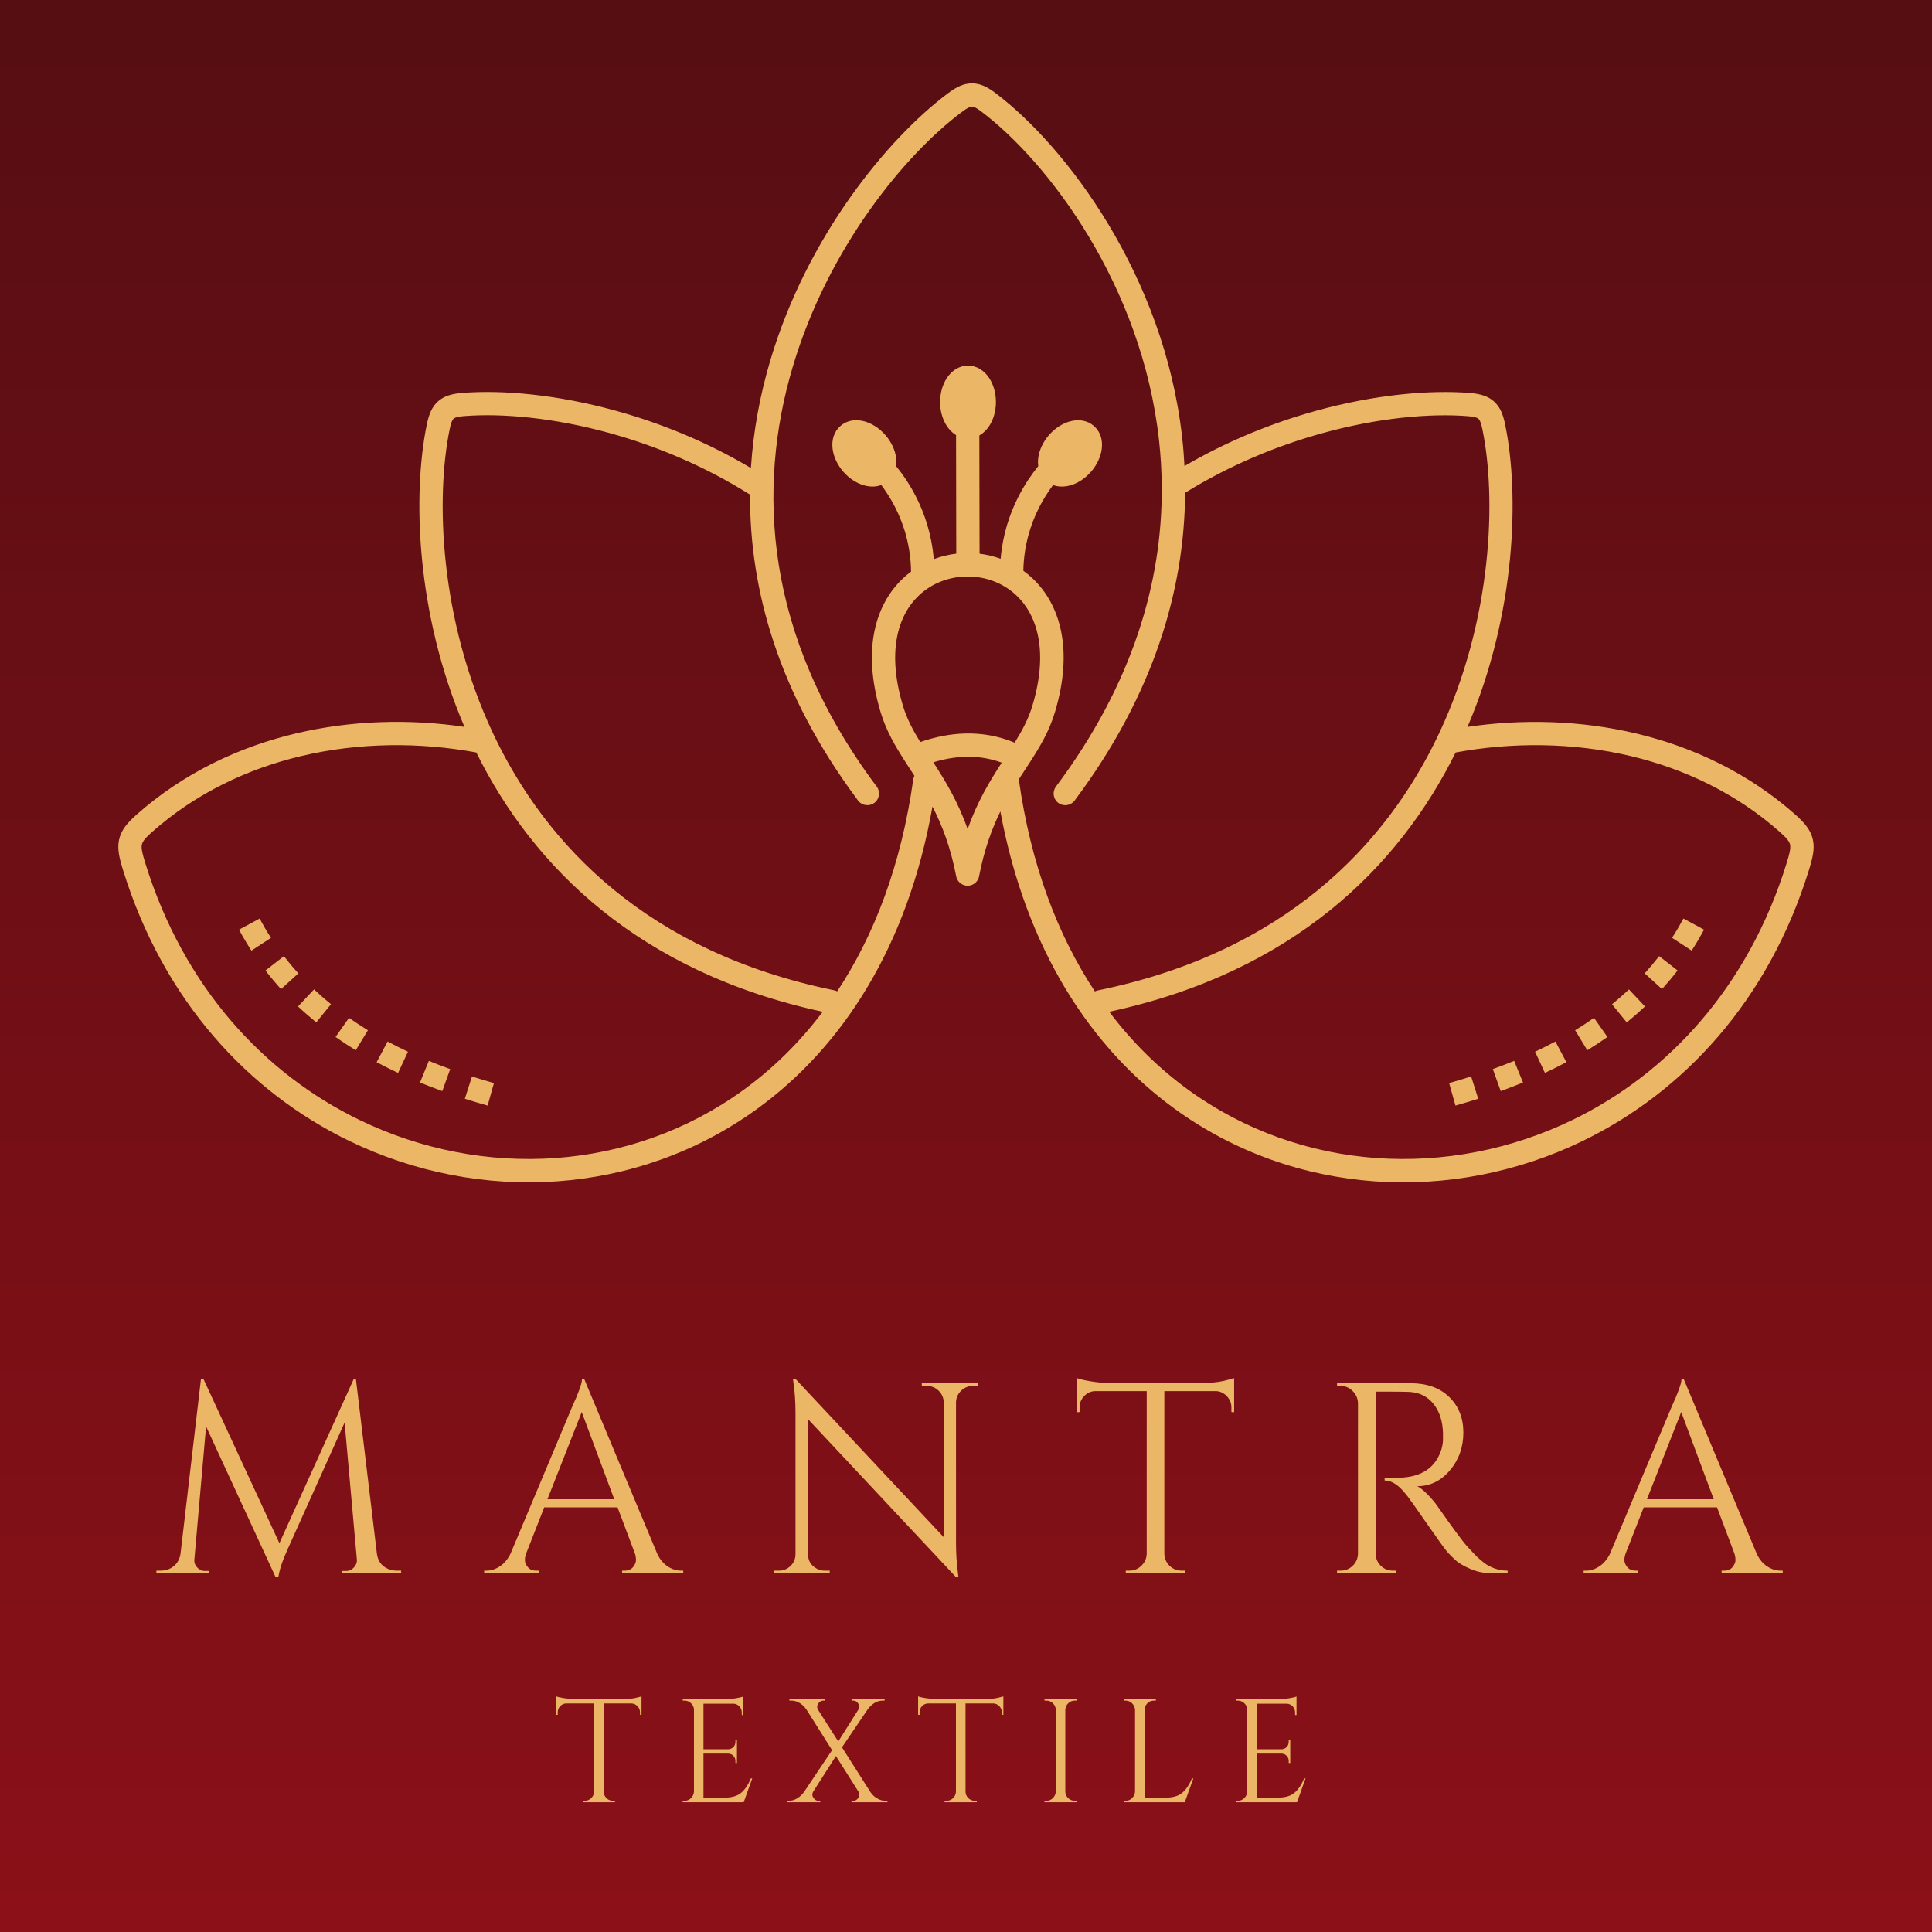 <svg xmlns="http://www.w3.org/2000/svg" xmlns:xlink="http://www.w3.org/1999/xlink" width="500" zoomAndPan="magnify" viewBox="0 0 375 375" height="500" preserveAspectRatio="xMidYMid meet" version="1.0"><defs><g/><linearGradient x1="250" gradientTransform="matrix(0.75, 0, 0, 0.75, 0, 0)" y1="0" x2="250" gradientUnits="userSpaceOnUse" y2="500" id="e56d4fb54b"><stop stop-opacity="1" stop-color="rgb(33.73%, 5.489%, 7.449%)" offset="0"/><stop stop-opacity="1" stop-color="rgb(33.894%, 5.495%, 7.465%)" offset="0.016"/><stop stop-opacity="1" stop-color="rgb(34.225%, 5.507%, 7.495%)" offset="0.031"/><stop stop-opacity="1" stop-color="rgb(34.555%, 5.519%, 7.526%)" offset="0.047"/><stop stop-opacity="1" stop-color="rgb(34.886%, 5.531%, 7.556%)" offset="0.062"/><stop stop-opacity="1" stop-color="rgb(35.217%, 5.544%, 7.587%)" offset="0.078"/><stop stop-opacity="1" stop-color="rgb(35.548%, 5.556%, 7.617%)" offset="0.094"/><stop stop-opacity="1" stop-color="rgb(35.878%, 5.568%, 7.648%)" offset="0.109"/><stop stop-opacity="1" stop-color="rgb(36.209%, 5.58%, 7.678%)" offset="0.125"/><stop stop-opacity="1" stop-color="rgb(36.54%, 5.592%, 7.709%)" offset="0.141"/><stop stop-opacity="1" stop-color="rgb(36.871%, 5.605%, 7.741%)" offset="0.156"/><stop stop-opacity="1" stop-color="rgb(37.202%, 5.617%, 7.771%)" offset="0.172"/><stop stop-opacity="1" stop-color="rgb(37.532%, 5.629%, 7.802%)" offset="0.188"/><stop stop-opacity="1" stop-color="rgb(37.863%, 5.641%, 7.832%)" offset="0.203"/><stop stop-opacity="1" stop-color="rgb(38.194%, 5.653%, 7.863%)" offset="0.219"/><stop stop-opacity="1" stop-color="rgb(38.525%, 5.666%, 7.893%)" offset="0.234"/><stop stop-opacity="1" stop-color="rgb(38.857%, 5.678%, 7.924%)" offset="0.25"/><stop stop-opacity="1" stop-color="rgb(39.186%, 5.69%, 7.954%)" offset="0.266"/><stop stop-opacity="1" stop-color="rgb(39.517%, 5.702%, 7.985%)" offset="0.281"/><stop stop-opacity="1" stop-color="rgb(39.848%, 5.714%, 8.015%)" offset="0.297"/><stop stop-opacity="1" stop-color="rgb(40.179%, 5.727%, 8.046%)" offset="0.312"/><stop stop-opacity="1" stop-color="rgb(40.509%, 5.739%, 8.076%)" offset="0.328"/><stop stop-opacity="1" stop-color="rgb(40.84%, 5.751%, 8.107%)" offset="0.344"/><stop stop-opacity="1" stop-color="rgb(41.171%, 5.763%, 8.138%)" offset="0.359"/><stop stop-opacity="1" stop-color="rgb(41.502%, 5.775%, 8.17%)" offset="0.375"/><stop stop-opacity="1" stop-color="rgb(41.833%, 5.788%, 8.2%)" offset="0.391"/><stop stop-opacity="1" stop-color="rgb(42.163%, 5.8%, 8.231%)" offset="0.406"/><stop stop-opacity="1" stop-color="rgb(42.494%, 5.812%, 8.261%)" offset="0.422"/><stop stop-opacity="1" stop-color="rgb(42.825%, 5.824%, 8.292%)" offset="0.438"/><stop stop-opacity="1" stop-color="rgb(43.156%, 5.836%, 8.322%)" offset="0.453"/><stop stop-opacity="1" stop-color="rgb(43.486%, 5.849%, 8.353%)" offset="0.469"/><stop stop-opacity="1" stop-color="rgb(43.817%, 5.861%, 8.383%)" offset="0.484"/><stop stop-opacity="1" stop-color="rgb(44.148%, 5.873%, 8.414%)" offset="0.5"/><stop stop-opacity="1" stop-color="rgb(44.479%, 5.885%, 8.444%)" offset="0.516"/><stop stop-opacity="1" stop-color="rgb(44.81%, 5.898%, 8.475%)" offset="0.531"/><stop stop-opacity="1" stop-color="rgb(45.14%, 5.91%, 8.505%)" offset="0.547"/><stop stop-opacity="1" stop-color="rgb(45.471%, 5.922%, 8.536%)" offset="0.562"/><stop stop-opacity="1" stop-color="rgb(45.802%, 5.934%, 8.566%)" offset="0.578"/><stop stop-opacity="1" stop-color="rgb(46.133%, 5.946%, 8.598%)" offset="0.594"/><stop stop-opacity="1" stop-color="rgb(46.463%, 5.959%, 8.629%)" offset="0.609"/><stop stop-opacity="1" stop-color="rgb(46.794%, 5.971%, 8.659%)" offset="0.625"/><stop stop-opacity="1" stop-color="rgb(47.125%, 5.983%, 8.69%)" offset="0.641"/><stop stop-opacity="1" stop-color="rgb(47.456%, 5.995%, 8.72%)" offset="0.656"/><stop stop-opacity="1" stop-color="rgb(47.787%, 6.007%, 8.751%)" offset="0.672"/><stop stop-opacity="1" stop-color="rgb(48.117%, 6.02%, 8.781%)" offset="0.688"/><stop stop-opacity="1" stop-color="rgb(48.448%, 6.032%, 8.812%)" offset="0.703"/><stop stop-opacity="1" stop-color="rgb(48.779%, 6.044%, 8.842%)" offset="0.719"/><stop stop-opacity="1" stop-color="rgb(49.11%, 6.056%, 8.873%)" offset="0.734"/><stop stop-opacity="1" stop-color="rgb(49.44%, 6.068%, 8.904%)" offset="0.75"/><stop stop-opacity="1" stop-color="rgb(49.771%, 6.081%, 8.934%)" offset="0.766"/><stop stop-opacity="1" stop-color="rgb(50.102%, 6.093%, 8.965%)" offset="0.781"/><stop stop-opacity="1" stop-color="rgb(50.433%, 6.105%, 8.995%)" offset="0.797"/><stop stop-opacity="1" stop-color="rgb(50.764%, 6.117%, 9.027%)" offset="0.812"/><stop stop-opacity="1" stop-color="rgb(51.094%, 6.129%, 9.058%)" offset="0.828"/><stop stop-opacity="1" stop-color="rgb(51.425%, 6.142%, 9.088%)" offset="0.844"/><stop stop-opacity="1" stop-color="rgb(51.756%, 6.154%, 9.119%)" offset="0.859"/><stop stop-opacity="1" stop-color="rgb(52.087%, 6.166%, 9.149%)" offset="0.875"/><stop stop-opacity="1" stop-color="rgb(52.419%, 6.178%, 9.18%)" offset="0.891"/><stop stop-opacity="1" stop-color="rgb(52.748%, 6.19%, 9.21%)" offset="0.906"/><stop stop-opacity="1" stop-color="rgb(53.079%, 6.203%, 9.241%)" offset="0.922"/><stop stop-opacity="1" stop-color="rgb(53.41%, 6.215%, 9.271%)" offset="0.938"/><stop stop-opacity="1" stop-color="rgb(53.741%, 6.227%, 9.302%)" offset="0.953"/><stop stop-opacity="1" stop-color="rgb(54.071%, 6.239%, 9.332%)" offset="0.969"/><stop stop-opacity="1" stop-color="rgb(54.402%, 6.252%, 9.363%)" offset="0.984"/><stop stop-opacity="1" stop-color="rgb(54.733%, 6.264%, 9.393%)" offset="1"/></linearGradient><clipPath id="efa1c9f31a"><path d="M 0.801 0.137 L 330.273 0.137 L 330.273 214 L 0.801 214 Z M 0.801 0.137 " clip-rule="nonzero"/></clipPath><clipPath id="1572c0edf7"><path d="M 83 307 L 253 307 L 253 345.922 L 83 345.922 Z M 83 307 " clip-rule="nonzero"/></clipPath><clipPath id="e60790cf71"><rect x="0" width="170" y="0" height="39"/></clipPath><clipPath id="5a36648581"><path d="M 5 238 L 340.641 238 L 340.641 310 L 5 310 Z M 5 238 " clip-rule="nonzero"/></clipPath><clipPath id="ba3a6c7407"><rect x="0" width="336" y="0" height="72"/></clipPath><clipPath id="a8957296ac"><rect x="0" width="341" y="0" height="346"/></clipPath></defs><rect x="-37.5" width="450" fill="#ffffff" y="-37.5" height="450" fill-opacity="1"/><rect x="-37.5" fill="url(#e56d4fb54b)" width="450" y="-37.5" height="450"/><g transform="matrix(1, 0, 0, 1, 22, 16)"><g clip-path="url(#a8957296ac)"><g clip-path="url(#efa1c9f31a)"><path fill="#ebb665" d="M 175.742 135.262 C 175.75 135.281 175.75 135.305 175.754 135.324 C 178.086 151.898 183.32 165.566 190.52 176.441 C 190.707 176.344 190.906 176.27 191.121 176.227 L 191.383 176.176 C 227.105 168.789 247.043 148.254 257.367 126.258 C 267.723 104.188 268.461 80.684 265.746 67.391 L 265.723 67.285 C 265.5 66.223 265.285 65.578 264.969 65.289 C 264.668 65.016 264.02 64.867 262.918 64.781 C 255.578 64.199 245.5 65.078 234.562 68.113 C 225.918 70.508 216.766 74.242 208.031 79.648 C 207.918 98.301 202.047 118.727 186.578 139.391 C 185.828 140.387 184.41 140.594 183.414 139.844 C 182.414 139.094 182.211 137.676 182.957 136.68 C 197.996 116.586 203.559 96.785 203.496 78.777 C 203.465 78.551 203.465 78.324 203.492 78.102 C 203.457 75.164 203.277 72.27 202.965 69.434 C 199.629 39.359 181.484 15.484 168.516 5.68 C 167.633 5.008 167.047 4.684 166.641 4.691 C 166.227 4.695 165.637 5.039 164.758 5.691 L 164.762 5.695 L 164.676 5.758 C 164.633 5.793 164.586 5.82 164.539 5.848 C 153.695 14.023 138.73 32.027 131.84 55.309 C 124.941 78.617 126.207 107.211 148.008 136.461 L 148.012 136.457 L 148.172 136.668 C 148.918 137.672 148.715 139.09 147.711 139.836 C 146.707 140.586 145.289 140.383 144.539 139.379 L 144.383 139.168 L 144.387 139.164 L 144.383 139.156 C 129.125 118.68 123.484 98.477 123.586 80.012 C 114.672 74.398 105.293 70.547 96.449 68.094 C 85.516 65.066 75.438 64.188 68.094 64.766 C 66.996 64.852 66.348 65 66.047 65.27 C 65.73 65.559 65.516 66.199 65.293 67.266 L 65.27 67.375 C 62.555 80.66 63.293 104.172 73.648 126.242 C 83.973 148.242 103.91 168.773 139.633 176.156 L 139.895 176.207 C 140.109 176.254 140.309 176.328 140.496 176.422 C 147.695 165.551 152.93 151.879 155.262 135.305 C 155.293 135.043 155.375 134.805 155.488 134.586 C 155.215 134.16 154.938 133.738 154.672 133.324 C 154.395 132.902 154.121 132.488 153.855 132.066 C 153.82 132.02 153.793 131.977 153.762 131.926 C 151.785 128.855 150.027 125.902 148.926 122.238 C 145.238 109.957 147.984 101.277 153.234 96.293 C 153.746 95.805 154.281 95.355 154.836 94.941 C 154.762 90.012 153.473 85.844 151.754 82.469 C 150.922 80.836 149.992 79.391 149.055 78.141 C 148.035 78.527 146.883 78.539 145.719 78.207 C 144.312 77.816 142.863 76.906 141.691 75.566 C 140.523 74.223 139.816 72.656 139.617 71.211 C 139.371 69.441 139.855 67.789 141.125 66.684 C 142.395 65.57 144.098 65.316 145.824 65.797 C 147.23 66.191 148.68 67.102 149.848 68.441 C 151.02 69.785 151.727 71.352 151.926 72.797 C 152.004 73.371 152.004 73.934 151.93 74.473 C 153.277 76.129 154.633 78.113 155.801 80.414 C 157.508 83.77 158.848 87.812 159.242 92.531 C 160.656 92 162.125 91.641 163.609 91.465 L 163.57 68.453 C 162.871 68.031 162.262 67.422 161.766 66.672 C 160.969 65.453 160.473 63.812 160.473 62.039 C 160.473 60.262 160.969 58.621 161.766 57.402 C 162.754 55.898 164.207 54.969 165.891 54.969 C 167.574 54.969 169.027 55.898 170.016 57.402 C 170.812 58.621 171.309 60.262 171.309 62.039 C 171.309 63.812 170.812 65.453 170.016 66.672 C 169.492 67.465 168.84 68.102 168.09 68.527 L 168.133 91.477 C 169.52 91.645 170.895 91.977 172.223 92.457 C 172.625 87.773 173.957 83.758 175.66 80.422 C 176.832 78.117 178.184 76.137 179.527 74.477 C 179.453 73.945 179.453 73.383 179.531 72.805 C 179.73 71.355 180.441 69.793 181.609 68.445 C 182.777 67.109 184.23 66.195 185.637 65.805 C 187.359 65.32 189.062 65.578 190.332 66.688 C 191.602 67.793 192.086 69.445 191.84 71.215 C 191.641 72.66 190.934 74.227 189.766 75.57 C 188.598 76.91 187.145 77.824 185.738 78.215 C 184.574 78.539 183.418 78.527 182.402 78.148 C 181.465 79.395 180.535 80.84 179.703 82.473 C 178.008 85.809 176.723 89.922 176.629 94.785 C 177.262 95.242 177.871 95.746 178.449 96.293 C 183.703 101.277 186.445 109.957 182.762 122.238 C 181.633 126.004 179.805 129.016 177.758 132.18 C 177.73 132.23 177.695 132.277 177.66 132.328 C 177.445 132.656 177.23 132.992 177.008 133.324 C 176.602 133.949 176.188 134.59 175.766 135.242 Z M 68.227 197.27 C 69.691 197.734 71.164 198.176 72.645 198.59 L 73.875 194.223 C 72.445 193.82 71.016 193.395 69.605 192.941 L 68.23 197.262 Z M 24.398 164.449 C 24.492 164.625 24.59 164.809 24.688 164.984 C 24.812 165.203 24.938 165.43 25.059 165.652 C 25.184 165.875 25.316 166.094 25.441 166.309 C 25.57 166.527 25.695 166.746 25.828 166.961 C 26.043 167.32 26.262 167.676 26.488 168.035 C 26.594 168.191 26.695 168.359 26.801 168.516 L 30.602 166.039 C 29.812 164.824 29.078 163.57 28.391 162.293 Z M 29.523 172.367 C 30.488 173.617 31.492 174.82 32.547 175.988 L 35.906 172.934 C 34.93 171.859 34 170.746 33.109 169.594 L 29.523 172.375 Z M 35.855 179.352 C 37 180.43 38.176 181.449 39.387 182.441 L 42.246 178.918 C 41.113 177.996 40.02 177.043 38.957 176.039 L 35.855 179.344 Z M 43.137 185.277 C 44.414 186.176 45.723 187.035 47.051 187.848 L 49.41 183.973 C 48.164 183.207 46.938 182.406 45.742 181.562 L 43.133 185.277 Z M 51.105 190.168 C 52.48 190.898 53.863 191.59 55.27 192.25 L 57.188 188.137 C 55.848 187.512 54.539 186.855 53.234 186.156 Z M 59.523 194.117 C 60.953 194.699 62.395 195.254 63.848 195.781 L 65.383 191.512 C 63.988 191.008 62.609 190.473 61.238 189.914 Z M 263.543 192.941 C 262.125 193.395 260.703 193.816 259.273 194.223 L 260.504 198.59 C 261.984 198.172 263.457 197.734 264.922 197.27 L 263.551 192.945 Z M 304.758 162.289 C 304.07 163.566 303.336 164.816 302.547 166.031 L 306.348 168.512 C 306.449 168.352 306.551 168.188 306.66 168.027 C 306.879 167.672 307.102 167.32 307.32 166.957 C 307.453 166.742 307.582 166.52 307.707 166.305 C 307.84 166.082 307.965 165.867 308.086 165.645 C 308.211 165.426 308.336 165.203 308.461 164.977 C 308.559 164.801 308.656 164.621 308.75 164.445 Z M 300.035 169.59 C 299.145 170.738 298.211 171.852 297.238 172.93 L 300.594 175.98 C 301.648 174.812 302.66 173.609 303.617 172.363 L 300.035 169.582 Z M 294.184 176.043 C 293.117 177.047 292.023 178 290.895 178.926 L 293.754 182.449 C 294.973 181.453 296.148 180.43 297.289 179.355 L 294.184 176.051 Z M 287.402 181.562 C 286.203 182.406 284.98 183.207 283.73 183.973 L 286.09 187.848 C 287.426 187.035 288.734 186.176 290.004 185.277 L 287.395 181.562 Z M 279.906 186.156 C 278.605 186.848 277.293 187.508 275.953 188.137 L 277.871 192.25 C 279.277 191.59 280.664 190.898 282.035 190.168 Z M 271.898 189.914 C 270.527 190.473 269.148 191.008 267.754 191.512 L 269.289 195.781 C 270.742 195.254 272.184 194.699 273.613 194.117 Z M 158.992 140.562 C 154.137 167.914 141.371 187.312 125 199.203 C 113.348 207.668 99.887 212.305 86.156 213.293 C 72.453 214.273 58.477 211.602 45.781 205.449 C 26.246 195.977 9.738 178.254 1.883 152.883 C 1.113 150.398 0.75 148.73 1.102 147.031 C 1.477 145.254 2.52 143.875 4.562 142.074 C 13.621 134.07 24.262 129.027 35.305 126.391 C 46.258 123.773 57.598 123.52 68.152 125.086 C 58.664 102.941 58.094 79.836 60.824 66.488 L 60.848 66.383 C 61.266 64.352 61.852 62.969 62.984 61.941 C 64.129 60.898 65.59 60.434 67.727 60.27 C 75.508 59.648 86.152 60.566 97.641 63.758 C 106.133 66.109 115.105 69.707 123.75 74.844 C 124.215 67.578 125.543 60.613 127.488 54.047 C 134.688 29.727 150.398 10.855 161.801 2.258 C 161.852 2.211 161.898 2.172 161.953 2.133 L 162.039 2.07 L 162.043 2.078 L 162.051 2.07 C 163.699 0.84 165.059 0.199 166.602 0.184 C 168.148 0.164 169.539 0.781 171.246 2.078 C 184.887 12.395 203.969 37.461 207.461 68.953 C 207.668 70.766 207.812 72.605 207.906 74.461 C 216.344 69.531 225.074 66.055 233.352 63.762 C 244.844 60.574 255.484 59.656 263.266 60.273 C 265.402 60.445 266.863 60.91 268.008 61.945 C 269.141 62.973 269.727 64.355 270.145 66.387 L 270.168 66.496 C 272.898 79.844 272.328 102.945 262.84 125.09 C 273.395 123.531 284.734 123.781 295.688 126.395 C 306.73 129.031 317.379 134.074 326.434 142.078 C 328.473 143.883 329.516 145.266 329.891 147.035 C 330.25 148.738 329.879 150.406 329.109 152.891 C 321.254 178.262 304.746 195.98 285.211 205.453 C 272.512 211.613 258.539 214.281 244.836 213.297 C 231.109 212.316 217.645 207.672 205.992 199.211 C 189.816 187.457 177.148 168.363 172.168 141.504 C 170.512 144.891 169.031 148.918 168.039 154.082 C 167.809 155.312 166.617 156.117 165.391 155.879 C 164.438 155.699 163.742 154.941 163.586 154.043 C 162.504 148.41 160.836 144.125 158.992 140.559 Z M 156.617 128.027 C 159.406 127.07 162.34 126.445 165.375 126.371 C 168.504 126.297 171.715 126.812 174.945 128.152 C 176.379 125.844 177.609 123.562 178.391 120.965 C 181.5 110.602 179.43 103.512 175.305 99.594 C 172.707 97.125 169.27 95.895 165.824 95.895 C 162.375 95.895 158.941 97.125 156.34 99.594 C 152.211 103.512 150.141 110.602 153.254 120.965 C 154.02 123.52 155.223 125.766 156.621 128.027 Z M 165.477 130.895 C 163.328 130.945 161.207 131.34 159.152 131.965 C 161.453 135.516 163.895 139.484 165.816 144.922 C 167.727 139.52 170.145 135.566 172.438 132.031 C 170.082 131.172 167.75 130.836 165.48 130.895 Z M 137.695 180.383 C 101.938 172.688 81.441 152.25 70.449 130.055 C 59.594 128.051 47.73 128.062 36.355 130.777 C 25.996 133.254 16.023 137.973 7.555 145.453 C 6.293 146.57 5.672 147.293 5.531 147.949 C 5.379 148.68 5.656 149.781 6.207 151.551 C 13.66 175.617 29.273 192.406 47.75 201.371 C 59.73 207.18 72.91 209.695 85.84 208.773 C 98.742 207.848 111.398 203.484 122.34 195.535 C 127.973 191.445 133.152 186.402 137.688 180.383 Z M 193.301 180.383 C 197.836 186.402 203.02 191.445 208.648 195.535 C 219.594 203.484 232.246 207.848 245.148 208.773 C 258.074 209.695 271.258 207.18 283.238 201.371 C 301.707 192.414 317.328 175.625 324.781 151.551 C 325.332 149.781 325.609 148.676 325.457 147.949 C 325.32 147.293 324.695 146.57 323.43 145.453 C 314.969 137.973 304.996 133.258 294.633 130.777 C 283.254 128.062 271.395 128.051 260.539 130.055 C 249.551 152.25 229.051 172.688 193.293 180.383 Z M 193.301 180.383 " fill-opacity="1" fill-rule="nonzero"/></g><g clip-path="url(#1572c0edf7)"><g transform="matrix(1, 0, 0, 1, 83, 307)"><g clip-path="url(#e60790cf71)"><g fill="#ebb665" fill-opacity="1"><g transform="translate(2.393, 26.812)"><g><path d="M 16.828 -17.469 C 16.828 -17.914 16.664 -18.305 16.344 -18.641 C 16.02 -18.973 15.641 -19.148 15.203 -19.172 L 9.781 -19.172 L 9.781 -2.062 C 9.789 -1.562 9.973 -1.141 10.328 -0.797 C 10.68 -0.453 11.109 -0.281 11.609 -0.281 L 11.969 -0.281 L 11.969 0 L 5.719 0 L 5.719 -0.281 L 6.094 -0.281 C 6.582 -0.281 7.004 -0.453 7.359 -0.797 C 7.711 -1.141 7.898 -1.551 7.922 -2.031 L 7.922 -19.172 L 2.484 -19.172 C 2.023 -19.148 1.641 -18.973 1.328 -18.641 C 1.016 -18.305 0.859 -17.914 0.859 -17.469 L 0.859 -16.969 L 0.578 -16.953 L 0.578 -20.547 C 0.859 -20.43 1.348 -20.316 2.047 -20.203 C 2.754 -20.086 3.406 -20.031 4 -20.031 L 13.656 -20.031 C 14.594 -20.031 15.367 -20.102 15.984 -20.25 C 16.609 -20.395 16.988 -20.492 17.125 -20.547 L 17.125 -16.953 L 16.828 -16.969 Z M 16.828 -17.469 "/></g></g></g><g fill="#ebb665" fill-opacity="1"><g transform="translate(25.776, 26.812)"><g><path d="M 2.094 -0.281 C 2.582 -0.281 3.004 -0.457 3.359 -0.812 C 3.711 -1.164 3.898 -1.594 3.922 -2.094 L 3.922 -18.094 C 3.859 -18.551 3.656 -18.938 3.312 -19.25 C 2.969 -19.562 2.562 -19.719 2.094 -19.719 L 1.75 -19.719 L 1.719 -20 L 10.094 -20 C 10.676 -20 11.316 -20.055 12.016 -20.172 C 12.711 -20.285 13.203 -20.398 13.484 -20.516 L 13.484 -16.922 L 13.203 -16.922 L 13.203 -17.438 C 13.203 -17.895 13.047 -18.285 12.734 -18.609 C 12.422 -18.93 12.047 -19.102 11.609 -19.125 L 5.766 -19.125 L 5.766 -10.281 L 10.609 -10.281 C 10.984 -10.301 11.301 -10.441 11.562 -10.703 C 11.832 -10.973 11.969 -11.312 11.969 -11.719 L 11.969 -12.109 L 12.266 -12.109 L 12.266 -7.609 L 11.969 -7.609 L 11.969 -8.031 C 11.969 -8.414 11.836 -8.738 11.578 -9 C 11.328 -9.27 11.008 -9.414 10.625 -9.438 L 5.766 -9.438 L 5.766 -0.891 L 9.859 -0.891 C 11.266 -0.891 12.336 -1.203 13.078 -1.828 C 13.828 -2.453 14.453 -3.383 14.953 -4.625 L 15.234 -4.625 L 13.578 0 L 1.719 0 L 1.719 -0.281 Z M 2.094 -0.281 "/></g></g></g><g fill="#ebb665" fill-opacity="1"><g transform="translate(47.987, 26.812)"><g><path d="M 18.859 -0.281 L 19.266 -0.281 L 19.266 0 L 12.297 0 L 12.297 -0.281 L 12.641 -0.281 C 13.055 -0.281 13.379 -0.473 13.609 -0.859 C 13.742 -1.066 13.812 -1.266 13.812 -1.453 C 13.812 -1.648 13.758 -1.844 13.656 -2.031 L 9.266 -8.969 L 4.859 -2.062 C 4.742 -1.863 4.688 -1.664 4.688 -1.469 C 4.688 -1.27 4.754 -1.078 4.891 -0.891 C 5.141 -0.484 5.461 -0.281 5.859 -0.281 L 6.234 -0.281 L 6.234 0 L -0.25 0 L -0.25 -0.281 L 0.141 -0.281 C 0.711 -0.281 1.254 -0.441 1.766 -0.766 C 2.285 -1.086 2.719 -1.488 3.062 -1.969 L 8.516 -10.109 L 3.516 -18.031 C 3.055 -18.695 2.477 -19.18 1.781 -19.484 C 1.395 -19.641 1.008 -19.719 0.625 -19.719 L 0.234 -19.719 L 0.234 -20 L 7.141 -20 L 7.141 -19.719 L 6.797 -19.719 C 6.398 -19.719 6.078 -19.523 5.828 -19.141 C 5.691 -18.93 5.625 -18.734 5.625 -18.547 C 5.625 -18.359 5.676 -18.164 5.781 -17.969 L 9.719 -11.797 L 13.609 -17.953 C 13.723 -18.141 13.781 -18.332 13.781 -18.531 C 13.781 -18.727 13.723 -18.926 13.609 -19.125 C 13.379 -19.52 13.055 -19.719 12.641 -19.719 L 12.297 -19.719 L 12.297 -20 L 18.719 -20 L 18.719 -19.719 L 18.328 -19.719 C 17.754 -19.719 17.211 -19.555 16.703 -19.234 C 16.203 -18.91 15.781 -18.508 15.438 -18.031 L 10.438 -10.656 L 15.984 -1.938 C 16.43 -1.289 17.008 -0.816 17.719 -0.516 C 18.102 -0.359 18.484 -0.281 18.859 -0.281 Z M 18.859 -0.281 "/></g></g></g><g fill="#ebb665" fill-opacity="1"><g transform="translate(72.627, 26.812)"><g><path d="M 16.828 -17.469 C 16.828 -17.914 16.664 -18.305 16.344 -18.641 C 16.02 -18.973 15.641 -19.148 15.203 -19.172 L 9.781 -19.172 L 9.781 -2.062 C 9.789 -1.562 9.973 -1.141 10.328 -0.797 C 10.68 -0.453 11.109 -0.281 11.609 -0.281 L 11.969 -0.281 L 11.969 0 L 5.719 0 L 5.719 -0.281 L 6.094 -0.281 C 6.582 -0.281 7.004 -0.453 7.359 -0.797 C 7.711 -1.141 7.898 -1.551 7.922 -2.031 L 7.922 -19.172 L 2.484 -19.172 C 2.023 -19.148 1.641 -18.973 1.328 -18.641 C 1.016 -18.305 0.859 -17.914 0.859 -17.469 L 0.859 -16.969 L 0.578 -16.953 L 0.578 -20.547 C 0.859 -20.43 1.348 -20.316 2.047 -20.203 C 2.754 -20.086 3.406 -20.031 4 -20.031 L 13.656 -20.031 C 14.594 -20.031 15.367 -20.102 15.984 -20.25 C 16.609 -20.395 16.988 -20.492 17.125 -20.547 L 17.125 -16.953 L 16.828 -16.969 Z M 16.828 -17.469 "/></g></g></g><g fill="#ebb665" fill-opacity="1"><g transform="translate(96.01, 26.812)"><g><path d="M 2.094 -0.281 C 2.582 -0.281 3.004 -0.457 3.359 -0.812 C 3.711 -1.164 3.898 -1.594 3.922 -2.094 L 3.922 -17.953 C 3.898 -18.441 3.711 -18.859 3.359 -19.203 C 3.004 -19.547 2.582 -19.719 2.094 -19.719 L 1.719 -19.719 L 1.719 -20 L 7.969 -20 L 7.969 -19.719 L 7.609 -19.719 C 7.109 -19.719 6.68 -19.547 6.328 -19.203 C 5.973 -18.859 5.785 -18.441 5.766 -17.953 L 5.766 -2.094 C 5.766 -1.594 5.945 -1.164 6.312 -0.812 C 6.676 -0.457 7.109 -0.281 7.609 -0.281 L 7.969 -0.281 L 7.969 0 L 1.719 0 L 1.719 -0.281 Z M 2.094 -0.281 "/></g></g></g><g fill="#ebb665" fill-opacity="1"><g transform="translate(111.389, 26.812)"><g><path d="M 2.094 -0.281 C 2.582 -0.281 3.004 -0.457 3.359 -0.812 C 3.711 -1.164 3.898 -1.594 3.922 -2.094 L 3.922 -17.922 C 3.898 -18.41 3.711 -18.832 3.359 -19.188 C 3.004 -19.539 2.582 -19.719 2.094 -19.719 L 1.719 -19.719 L 1.719 -20 L 7.969 -20 L 7.969 -19.719 L 7.609 -19.719 C 6.922 -19.719 6.395 -19.422 6.031 -18.828 C 5.852 -18.547 5.766 -18.242 5.766 -17.922 L 5.766 -0.891 L 9.859 -0.891 C 11.266 -0.891 12.336 -1.203 13.078 -1.828 C 13.828 -2.453 14.453 -3.383 14.953 -4.625 L 15.234 -4.625 L 13.578 0 L 1.719 0 L 1.719 -0.281 Z M 2.094 -0.281 "/></g></g></g><g fill="#ebb665" fill-opacity="1"><g transform="translate(133.171, 26.812)"><g><path d="M 2.094 -0.281 C 2.582 -0.281 3.004 -0.457 3.359 -0.812 C 3.711 -1.164 3.898 -1.594 3.922 -2.094 L 3.922 -18.094 C 3.859 -18.551 3.656 -18.938 3.312 -19.25 C 2.969 -19.562 2.562 -19.719 2.094 -19.719 L 1.75 -19.719 L 1.719 -20 L 10.094 -20 C 10.676 -20 11.316 -20.055 12.016 -20.172 C 12.711 -20.285 13.203 -20.398 13.484 -20.516 L 13.484 -16.922 L 13.203 -16.922 L 13.203 -17.438 C 13.203 -17.895 13.047 -18.285 12.734 -18.609 C 12.422 -18.93 12.047 -19.102 11.609 -19.125 L 5.766 -19.125 L 5.766 -10.281 L 10.609 -10.281 C 10.984 -10.301 11.301 -10.441 11.562 -10.703 C 11.832 -10.973 11.969 -11.312 11.969 -11.719 L 11.969 -12.109 L 12.266 -12.109 L 12.266 -7.609 L 11.969 -7.609 L 11.969 -8.031 C 11.969 -8.414 11.836 -8.738 11.578 -9 C 11.328 -9.27 11.008 -9.414 10.625 -9.438 L 5.766 -9.438 L 5.766 -0.891 L 9.859 -0.891 C 11.266 -0.891 12.336 -1.203 13.078 -1.828 C 13.828 -2.453 14.453 -3.383 14.953 -4.625 L 15.234 -4.625 L 13.578 0 L 1.719 0 L 1.719 -0.281 Z M 2.094 -0.281 "/></g></g></g><g fill="#ebb665" fill-opacity="1"><g transform="translate(155.406, 26.812)"><g/></g></g></g></g></g><g clip-path="url(#5a36648581)"><g transform="matrix(1, 0, 0, 1, 5, 238)"><g clip-path="url(#ba3a6c7407)"><g fill="#ebb665" fill-opacity="1"><g transform="translate(2.561, 51.391)"><g><path d="M 47.453 -0.531 L 48.297 -0.531 L 48.297 0 L 36.844 0 L 36.844 -0.469 L 37.641 -0.469 C 38.234 -0.469 38.738 -0.703 39.156 -1.172 C 39.582 -1.648 39.766 -2.172 39.703 -2.734 L 37.328 -29.266 L 26.25 -4.641 C 25.27 -2.492 24.676 -0.703 24.469 0.734 L 23.938 0.734 L 10.438 -28.516 L 8.172 -2.734 C 8.098 -2.172 8.27 -1.648 8.688 -1.172 C 9.113 -0.703 9.609 -0.469 10.172 -0.469 L 11.016 -0.469 L 11.016 0 L 0.797 0 L 0.797 -0.531 L 1.641 -0.531 C 2.617 -0.531 3.469 -0.828 4.188 -1.422 C 4.906 -2.016 5.336 -2.82 5.484 -3.844 L 9.438 -37.641 L 9.969 -37.641 L 24.672 -5.859 L 39.062 -37.641 L 39.531 -37.641 L 43.594 -3.844 C 43.77 -2.438 44.473 -1.453 45.703 -0.891 C 46.234 -0.648 46.816 -0.531 47.453 -0.531 Z M 47.453 -0.531 "/></g></g></g><g fill="#ebb665" fill-opacity="1"><g transform="translate(67.46, 51.391)"><g><path d="M 37.734 -0.531 L 38.156 -0.531 L 38.156 0 L 26.297 0 L 26.297 -0.531 L 26.781 -0.531 C 27.508 -0.531 28.055 -0.766 28.422 -1.234 C 28.797 -1.711 28.984 -2.16 28.984 -2.578 C 28.984 -3.004 28.914 -3.426 28.781 -3.844 L 25.406 -12.812 L 11.172 -12.812 L 7.641 -3.797 C 7.492 -3.367 7.422 -2.953 7.422 -2.547 C 7.422 -2.148 7.602 -1.711 7.969 -1.234 C 8.344 -0.766 8.898 -0.531 9.641 -0.531 L 10.109 -0.531 L 10.109 0 L -0.484 0 L -0.484 -0.531 L 0 -0.531 C 0.875 -0.531 1.734 -0.812 2.578 -1.375 C 3.422 -1.938 4.109 -2.758 4.641 -3.844 L 16.547 -32.219 C 17.848 -35.062 18.5 -36.867 18.5 -37.641 L 18.969 -37.641 L 33.094 -3.844 C 33.594 -2.758 34.266 -1.938 35.109 -1.375 C 35.953 -0.812 36.828 -0.531 37.734 -0.531 Z M 11.797 -14.391 L 24.766 -14.391 L 18.453 -31.312 Z M 11.797 -14.391 "/></g></g></g><g fill="#ebb665" fill-opacity="1"><g transform="translate(120.813, 51.391)"><g><path d="M 41.016 -36.375 C 40.141 -36.375 39.383 -36.066 38.75 -35.453 C 38.113 -34.836 37.781 -34.094 37.75 -33.219 L 37.75 -6.016 C 37.75 -3.973 37.867 -2.035 38.109 -0.203 L 38.219 0.734 L 37.75 0.734 L 9.016 -29.938 L 9.016 -3.688 C 9.047 -2.457 9.594 -1.547 10.656 -0.953 C 11.145 -0.672 11.672 -0.531 12.234 -0.531 L 13.234 -0.531 L 13.234 0 L 2.375 0 L 2.375 -0.531 L 3.375 -0.531 C 4.25 -0.531 5.004 -0.836 5.641 -1.453 C 6.273 -2.066 6.594 -2.832 6.594 -3.75 L 6.594 -31.109 C 6.594 -33.242 6.469 -35.156 6.219 -36.844 L 6.109 -37.688 L 6.641 -37.688 L 35.375 -7.016 L 35.375 -33.156 C 35.344 -34.07 35.008 -34.836 34.375 -35.453 C 33.738 -36.066 32.984 -36.375 32.109 -36.375 L 31.109 -36.375 L 31.109 -36.906 L 41.969 -36.906 L 41.969 -36.375 Z M 41.016 -36.375 "/></g></g></g><g fill="#ebb665" fill-opacity="1"><g transform="translate(180.967, 51.391)"><g><path d="M 31.047 -32.219 C 31.047 -33.051 30.75 -33.773 30.156 -34.391 C 29.562 -35.016 28.859 -35.344 28.047 -35.375 L 18.031 -35.375 L 18.031 -3.797 C 18.062 -2.879 18.398 -2.102 19.047 -1.469 C 19.703 -0.844 20.488 -0.531 21.406 -0.531 L 22.094 -0.531 L 22.094 0 L 10.547 0 L 10.547 -0.531 L 11.234 -0.531 C 12.141 -0.531 12.914 -0.844 13.562 -1.469 C 14.219 -2.102 14.566 -2.863 14.609 -3.75 L 14.609 -35.375 L 4.594 -35.375 C 3.75 -35.344 3.035 -35.016 2.453 -34.391 C 1.867 -33.773 1.578 -33.051 1.578 -32.219 L 1.578 -31.312 L 1.047 -31.266 L 1.047 -37.906 C 1.578 -37.695 2.492 -37.484 3.797 -37.266 C 5.098 -37.055 6.289 -36.953 7.375 -36.953 L 25.203 -36.953 C 26.922 -36.953 28.348 -37.082 29.484 -37.344 C 30.629 -37.613 31.328 -37.801 31.578 -37.906 L 31.578 -31.266 L 31.047 -31.312 Z M 31.047 -32.219 "/></g></g></g><g fill="#ebb665" fill-opacity="1"><g transform="translate(229.364, 51.391)"><g><path d="M 14.016 -35.266 L 10.656 -35.266 L 10.656 -3.844 C 10.656 -2.938 10.977 -2.156 11.625 -1.5 C 12.27 -0.852 13.066 -0.531 14.016 -0.531 L 14.656 -0.531 L 14.703 0 L 3.156 0 L 3.156 -0.531 L 3.844 -0.531 C 4.758 -0.531 5.539 -0.844 6.188 -1.469 C 6.844 -2.102 7.188 -2.879 7.219 -3.797 L 7.219 -33.047 C 7.188 -33.961 6.844 -34.742 6.188 -35.391 C 5.539 -36.047 4.758 -36.375 3.844 -36.375 L 3.156 -36.375 L 3.156 -36.906 L 17.391 -36.906 C 20.586 -36.906 23.098 -36.016 24.922 -34.234 C 26.754 -32.461 27.672 -30.16 27.672 -27.328 C 27.672 -24.504 26.801 -22.062 25.062 -20 C 23.32 -17.945 21.207 -16.922 18.719 -16.922 C 19.238 -16.672 19.859 -16.188 20.578 -15.469 C 21.305 -14.75 21.953 -14.004 22.516 -13.234 C 25.535 -8.91 27.5 -6.25 28.406 -5.25 C 29.32 -4.25 29.973 -3.562 30.359 -3.188 C 30.754 -2.82 31.176 -2.461 31.625 -2.109 C 32.082 -1.754 32.539 -1.473 33 -1.266 C 34.02 -0.773 35.109 -0.531 36.266 -0.531 L 36.266 0 L 33.375 0 C 31.863 0 30.457 -0.27 29.156 -0.812 C 27.852 -1.363 26.875 -1.926 26.219 -2.5 C 25.57 -3.082 25.008 -3.645 24.531 -4.188 C 24.062 -4.738 22.754 -6.555 20.609 -9.641 C 18.461 -12.734 17.211 -14.5 16.859 -14.938 C 16.516 -15.383 16.148 -15.816 15.766 -16.234 C 14.641 -17.43 13.516 -18.031 12.391 -18.031 L 12.391 -18.562 C 12.672 -18.52 13.039 -18.5 13.5 -18.5 C 13.957 -18.5 14.52 -18.52 15.188 -18.562 C 19.539 -18.664 22.281 -20.492 23.406 -24.047 C 23.613 -24.742 23.719 -25.398 23.719 -26.016 C 23.719 -26.629 23.719 -27.023 23.719 -27.203 C 23.656 -29.555 23.039 -31.453 21.875 -32.891 C 20.719 -34.336 19.156 -35.113 17.188 -35.219 C 16.344 -35.25 15.285 -35.266 14.016 -35.266 Z M 14.016 -35.266 "/></g></g></g><g fill="#ebb665" fill-opacity="1"><g transform="translate(280.871, 51.391)"><g><path d="M 37.734 -0.531 L 38.156 -0.531 L 38.156 0 L 26.297 0 L 26.297 -0.531 L 26.781 -0.531 C 27.508 -0.531 28.055 -0.766 28.422 -1.234 C 28.797 -1.711 28.984 -2.16 28.984 -2.578 C 28.984 -3.004 28.914 -3.426 28.781 -3.844 L 25.406 -12.812 L 11.172 -12.812 L 7.641 -3.797 C 7.492 -3.367 7.422 -2.953 7.422 -2.547 C 7.422 -2.148 7.602 -1.711 7.969 -1.234 C 8.344 -0.766 8.898 -0.531 9.641 -0.531 L 10.109 -0.531 L 10.109 0 L -0.484 0 L -0.484 -0.531 L 0 -0.531 C 0.875 -0.531 1.734 -0.812 2.578 -1.375 C 3.422 -1.938 4.109 -2.758 4.641 -3.844 L 16.547 -32.219 C 17.848 -35.062 18.5 -36.867 18.5 -37.641 L 18.969 -37.641 L 33.094 -3.844 C 33.594 -2.758 34.266 -1.938 35.109 -1.375 C 35.953 -0.812 36.828 -0.531 37.734 -0.531 Z M 11.797 -14.391 L 24.766 -14.391 L 18.453 -31.312 Z M 11.797 -14.391 "/></g></g></g></g></g></g></g></g></svg>